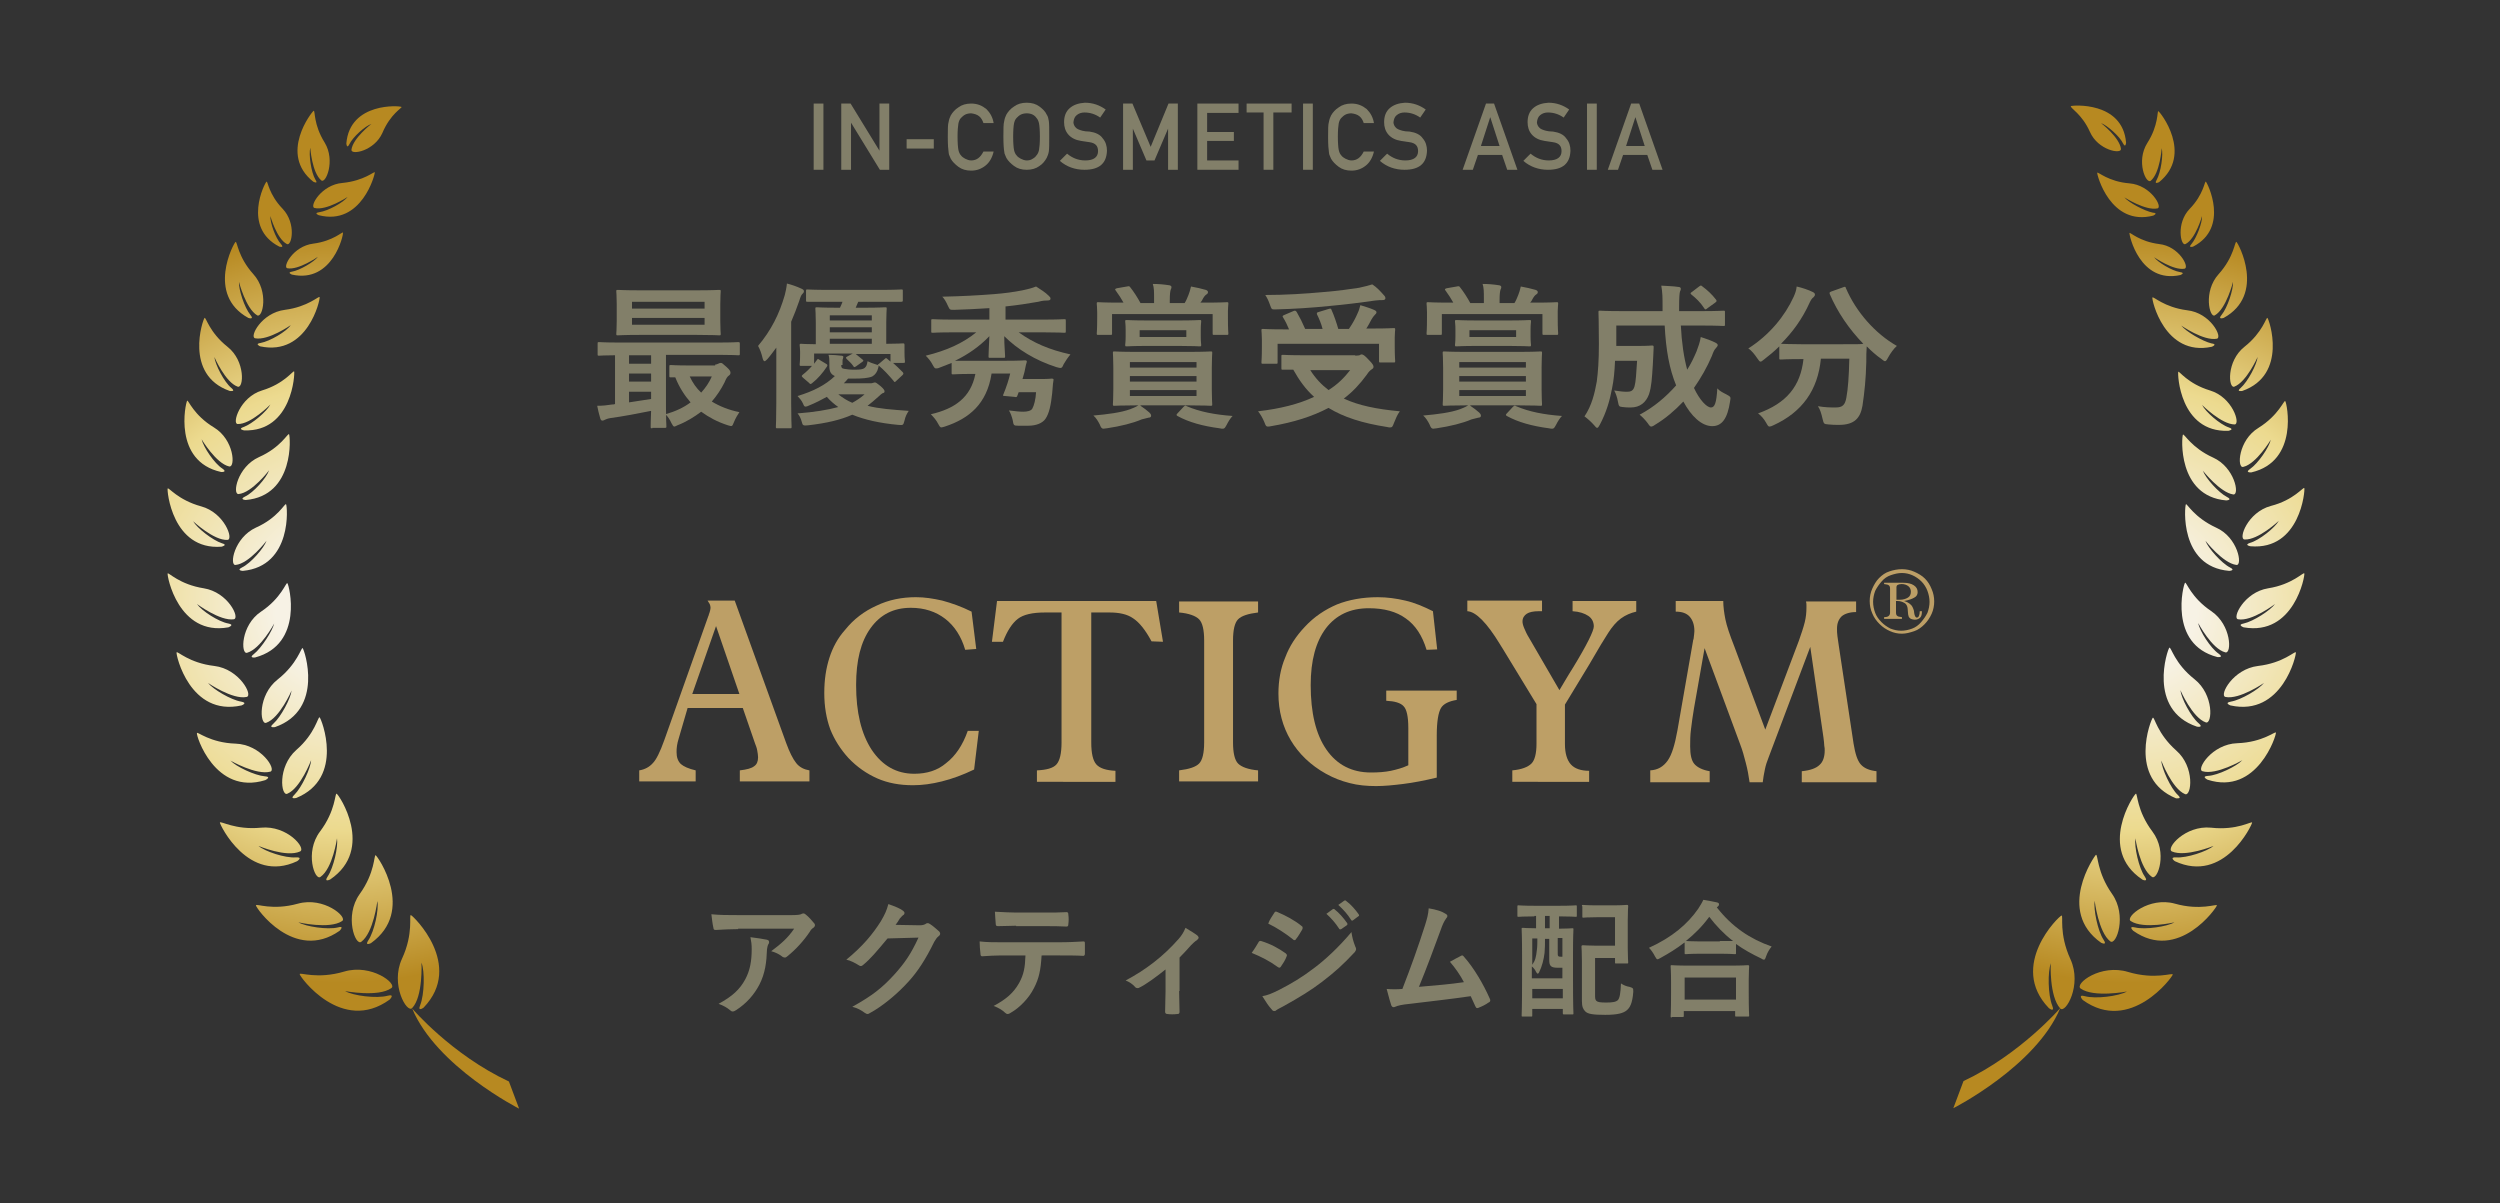 <?xml version="1.0" encoding="utf-8"?>
<!-- Generator: Adobe Illustrator 27.6.1, SVG Export Plug-In . SVG Version: 6.00 Build 0)  -->
<svg version="1.1" id="レイヤー_1" xmlns="http://www.w3.org/2000/svg" xmlns:xlink="http://www.w3.org/1999/xlink" x="0px"
	 y="0px" viewBox="0 0 589 283.5" style="enable-background:new 0 0 589 283.5;" xml:space="preserve">
<rect x="0" y="0" width="589" height="283.5" fill="#333333" stroke="none"/>
<style type="text/css">
	.st0{fill:#FFFFFF;}
	.st1{fill:url(#SVGID_1_);}
	.st2{fill:url(#SVGID_00000088846808554336710310000002975948455913722263_);}
	.st3{fill:#827F69;}
	.st4{fill:#BD9F66;}
</style>
<rect x="-66.1" y="-1796.3" class="st0" width="762.1" height="1752.8"/>
<g>
	<g>
		<radialGradient id="SVGID_1_" cx="80.87" cy="143.072" r="88.461" gradientUnits="userSpaceOnUse">
			<stop  offset="0.18" style="stop-color:#F7F2E5"/>
			<stop  offset="0.59" style="stop-color:#ECDA8F"/>
			<stop  offset="1" style="stop-color:#B78921"/>
		</radialGradient>
		<path class="st1" d="M99.3,226.8c0.8,2,0.7,7.5-0.3,10c-0.7,1.7,0.8,0.6,0.8,0.6c9.6-10-2.5-21.7-3-21.8
			c-0.5-0.1,0.7,4.3-2.1,10.3c-2.8,6.1,1.2,12.9,2.4,11.6C99.7,234.8,99.3,226.8,99.3,226.8z M88.5,201.5c-0.4-0.2-0.1,4.1-3.8,9.2
			c-3.6,5.1-1,12.2,0.4,11.2c2.9-2.1,3.8-9.6,3.8-9.6c0.4,2-0.7,7.1-2.1,9.2c-1,1.5,0.6,0.7,0.6,0.7C98,214.6,88.9,201.6,88.5,201.5
			z M77.8,207.2c10.6-7.2,2-20.1,1.5-20.2c-0.4-0.2-0.2,4-3.9,8.9c-3.7,4.9-1.2,11.7,0.1,10.7c2.9-2,3.9-9.1,3.9-9.1
			c0.3,2-0.8,6.9-2.2,9C76.2,208,77.8,207.2,77.8,207.2z M69.8,188c11.5-4.7,5.9-18.7,5.5-19c-0.4-0.2-1,3.8-5.5,7.7
			c-4.5,4-3.6,11-2.1,10.3c3.1-1.3,5.6-7.9,5.6-7.9c-0.1,1.9-2.2,6.4-3.9,8.1C68.1,188.4,69.8,188,69.8,188z M64.4,170.5
			c-1.3,1.1,0.4,0.8,0.4,0.8c11.7-4.1,6.9-18.3,6.5-18.6c-0.3-0.3-1.2,3.7-5.9,7.4c-4.7,3.7-4.2,10.7-2.7,10.2c3.2-1.1,6-7.6,6-7.6
			C68.5,164.5,66.2,168.9,64.4,170.5z M59.8,154.1c-1.3,1,0.3,0.8,0.3,0.8c11.6-3.1,8-17.2,7.6-17.5c-0.3-0.3-1.4,3.5-6.2,6.7
			c-4.8,3.2-4.8,10.1-3.3,9.7c3.2-0.9,6.4-6.9,6.4-6.9C64.2,148.6,61.6,152.7,59.8,154.1z M57,133.7c-1.4,0.7,0.2,0.8,0.2,0.8
			c11.8-1.1,10.5-15.4,10.2-15.7c-0.3-0.3-1.9,3.2-7.1,5.5c-5.2,2.4-6.3,9-4.8,8.8c3.2-0.3,7.3-5.7,7.3-5.7
			C62.2,129.1,59.1,132.7,57,133.7z M57.7,117c-1.4,0.7,0.2,0.8,0.2,0.8c11.6-1,10.5-15.1,10.2-15.5c-0.3-0.3-1.9,3.1-7.1,5.4
			c-5.1,2.3-6.3,8.8-4.8,8.7c3.2-0.3,7.2-5.6,7.2-5.6C62.8,112.6,59.7,116.1,57.7,117z M56,99.9c3.1,0.1,7.7-4.6,7.7-4.6
			c-0.8,1.6-4.3,4.6-6.3,5.3c-1.5,0.5,0.1,0.8,0.1,0.8c11.4,0.4,12-13.5,11.8-13.9C69,87.3,67,90.4,61.7,92
			C56.5,93.6,54.6,99.9,56,99.9z M61.4,80.8c-1.5,0.2-0.1,0.8-0.1,0.8C72.5,84,75.5,70.5,75.3,70c-0.1-0.4-2.7,2.3-8.2,3
			c-5.5,0.7-8.4,6.4-7,6.7c3.1,0.6,8.4-3.1,8.4-3.1C67.5,78.1,63.6,80.4,61.4,80.8z M67.7,63.2c2.6,0.5,7.2-2.7,7.2-2.7
			c-0.9,1.2-4.3,3.2-6.1,3.5c-1.3,0.2,0,0.7,0,0.7c9.6,2.1,12.2-9.5,12-9.9c-0.1-0.3-2.3,2-7,2.6C69,58,66.5,63,67.7,63.2z M75.2,50
			c-1.4,0.2-0.1,0.7-0.1,0.7c10.1,2.6,13.3-9.7,13.2-10.1c-0.1-0.3-2.5,2-7.6,2.5c-5,0.4-7.9,5.6-6.6,5.9c2.8,0.7,7.8-2.6,7.8-2.6
			C80.9,47.7,77.3,49.7,75.2,50z M94.6,25.2c-0.3-0.3-12.2-1.2-13,8.6c0,0,0.1,1.4,0.7,0.2c0.8-1.7,3.7-4.3,5.2-4.8
			c0,0-4.4,3.4-4.7,6.1c-0.1,1.3,5.4,0.3,7.3-4C92,26.8,94.8,25.4,94.6,25.2z M81.1,228.9c-6.4,1.9-10.5,0.1-10.5,0.6
			c0,0.6,9.9,14.2,21.2,6c0,0,1.4-1.4-0.5-0.9c-2.6,0.7-8.1,0-10-1.1c0,0,7.8,1.5,10.9-0.7C93.7,231.8,87.5,227,81.1,228.9z
			 M80,219.3c0,0,1.3-1.3-0.4-0.8c-2.4,0.6-7.6-0.2-9.3-1.2c0,0,7.3,1.7,10.3-0.3c1.4-0.9-4.3-5.8-10.4-4.1
			c-6.1,1.7-9.9-0.1-9.9,0.4C60.2,213.8,69.3,226.8,80,219.3z M70,202.9c0,0,1.5-1-0.3-0.9c-2.5,0.2-7.3-1.4-8.8-2.7
			c0,0,6.6,2.8,9.8,1.3c1.5-0.7-3-6.2-9.2-5.6c-6.1,0.6-9.6-1.7-9.7-1.2C51.8,194.3,58.5,208.3,70,202.9z M62.5,183.8
			c0,0,1.6-0.8-0.1-0.9c-2.4-0.2-6.8-2.3-8.1-3.7c0,0,6.1,3.5,9.4,2.6c1.5-0.5-2.2-6.4-8.2-6.6c-6-0.2-9-2.9-9.1-2.5
			C46.1,173.1,50.6,187.5,62.5,183.8z M56.9,166.2c0,0,1.6-0.6-0.1-0.9c-2.4-0.4-6.6-2.9-7.8-4.4c0,0,5.8,4,9.1,3.3
			c1.6-0.3-1.7-6.6-7.6-7.3c-6-0.7-8.7-3.6-8.9-3.2C41.4,154.2,44.7,168.9,56.9,166.2z M53.8,147.8c0,0,1.6-0.6,0-0.9
			c-2.3-0.4-6.3-3-7.4-4.6c0,0,5.5,4.1,8.7,3.6c1.5-0.3-1.4-6.4-7.1-7.3c-5.7-0.9-8.3-3.8-8.5-3.5C39.3,135.6,42,149.9,53.8,147.8z
			 M52.2,128.8c0,0,1.6-0.4,0.1-0.8c-2.2-0.7-5.9-3.6-6.8-5.2c0,0,4.9,4.6,8.1,4.4c1.5-0.1-0.7-6.4-6.2-7.9
			c-5.5-1.5-7.7-4.6-7.9-4.2C39.3,115.4,40.5,129.7,52.2,128.8z M52.1,111.2c0,0,1.6,0.1,0.3-0.8c-1.9-1.2-4.5-5.1-4.9-6.9
			c0,0,3.4,5.7,6.5,6.4c1.5,0.3,1.2-6.3-3.6-9.2c-4.8-2.9-6-6.5-6.3-6.3C43.7,94.9,40.7,108.7,52.1,111.2z M54.1,92.1
			c0,0,1.6,0.3,0.4-0.7c-1.7-1.4-3.8-5.5-4-7.3c0,0,2.6,6,5.5,7c1.4,0.5,1.9-6-2.4-9.4c-4.3-3.4-5.1-7.1-5.4-6.8
			C47.8,75.2,43.3,88.3,54.1,92.1z M58.5,74.9c0,0,1.5,0.5,0.5-0.7c-1.4-1.7-2.8-6-2.7-7.8c0,0,1.6,6.3,4.3,7.9
			c1.3,0.7,2.8-5.6-0.9-9.7c-3.7-4.1-3.8-7.8-4.2-7.6C55.1,57.2,48.5,69.4,58.5,74.9z M65.8,58.1c0,0,1.3,0.4,0.4-0.6
			c-1.3-1.4-2.6-5.1-2.5-6.6c0,0,1.5,5.4,3.9,6.6c1.1,0.6,2.3-4.8-1-8.3c-3.3-3.4-3.5-6.6-3.8-6.4C62.4,43,57,53.6,65.8,58.1z
			 M73.8,42.8c0,0,1.3,0.7,0.5-0.5c-1-1.7-1.6-5.9-1.2-7.5c0,0,0.4,5.9,2.6,7.7c1,0.9,3.4-4.6,0.8-8.9c-2.7-4.3-2.2-7.6-2.6-7.5
			C73.5,26.3,65.6,36.3,73.8,42.8z M119.9,254.8c-13.5-6.3-22.8-17.2-22.8-17.2c5.7,13.7,25.2,23.6,25.2,23.6L119.9,254.8z"/>
		
			<radialGradient id="SVGID_00000004539887404898053900000002502535679768888965_" cx="501.559" cy="143.072" r="88.461" gradientUnits="userSpaceOnUse">
			<stop  offset="0.18" style="stop-color:#F7F2E5"/>
			<stop  offset="0.59" style="stop-color:#ECDA8F"/>
			<stop  offset="1" style="stop-color:#B78921"/>
		</radialGradient>
		<path style="fill:url(#SVGID_00000004539887404898053900000002502535679768888965_);" d="M485.4,237.6c1.2,1.3,5.2-5.5,2.4-11.6
			c-2.8-6.1-1.6-10.4-2.1-10.3c-0.6,0.1-12.6,11.8-3,21.8c0,0,1.5,1.2,0.8-0.6c-1-2.5-1.1-8-0.3-10
			C483.1,226.8,482.8,234.8,485.4,237.6z M495,222.1c0,0,1.6,0.8,0.6-0.7c-1.4-2.1-2.4-7.2-2.1-9.2c0,0,0.9,7.5,3.7,9.6
			c1.4,1,4-6.1,0.4-11.2c-3.6-5.1-3.3-9.4-3.8-9.2C493.5,201.6,484.4,214.6,495,222.1z M505.3,206.5c-1.4-2-2.5-7-2.2-9
			c0,0,1,7.1,3.9,9.1c1.3,0.9,3.8-5.8,0.1-10.7c-3.7-4.9-3.5-9.1-3.9-8.9c-0.5,0.2-9.1,13.1,1.5,20.2
			C504.6,207.2,506.3,208,505.3,206.5z M513.1,187.3c-1.7-1.6-3.8-6.2-3.9-8.1c0,0,2.5,6.6,5.6,7.9c1.5,0.6,2.4-6.4-2.1-10.3
			c-4.5-4-5.1-8-5.5-7.7c-0.4,0.3-6,14.3,5.5,19C512.6,188,514.3,188.4,513.1,187.3z M513.7,162.6c0,0,2.8,6.5,6,7.6
			c1.5,0.5,2-6.5-2.7-10.2c-4.7-3.7-5.5-7.7-5.9-7.4c-0.4,0.3-5.3,14.6,6.5,18.6c0,0,1.7,0.3,0.4-0.8
			C516.2,168.9,513.9,164.5,513.7,162.6z M517.9,146.8c0,0,3.2,6.1,6.4,6.9c1.5,0.4,1.5-6.4-3.3-9.7c-4.8-3.2-5.9-7-6.2-6.7
			c-0.4,0.3-4,14.5,7.6,17.5c0,0,1.7,0.2,0.3-0.8C520.8,152.7,518.2,148.6,517.9,146.8z M519.6,127.4c0,0,4.1,5.3,7.3,5.7
			c1.5,0.2,0.4-6.5-4.8-8.8c-5.2-2.4-6.9-5.8-7.1-5.5c-0.3,0.4-1.6,14.7,10.2,15.7c0,0,1.6-0.1,0.2-0.8
			C523.4,132.7,520.2,129.1,519.6,127.4z M519,110.9c0,0,4.1,5.2,7.2,5.6c1.5,0.1,0.3-6.4-4.8-8.7c-5.1-2.3-6.8-5.7-7.1-5.4
			c-0.3,0.4-1.4,14.5,10.2,15.5c0,0,1.6-0.1,0.2-0.8C522.7,116.1,519.6,112.6,519,110.9z M520.7,92c-5.3-1.6-7.3-4.7-7.5-4.4
			c-0.2,0.4,0.3,14.3,11.8,13.9c0,0,1.6-0.3,0.1-0.8c-2.1-0.7-5.5-3.7-6.3-5.3c0,0,4.6,4.6,7.7,4.6C527.9,99.9,526,93.6,520.7,92z
			 M513.9,76.7c0,0,5.3,3.7,8.4,3.1c1.4-0.3-1.5-6.1-7-6.7c-5.5-0.7-8-3.4-8.2-3c-0.2,0.4,2.8,14,14,11.6c0,0,1.5-0.6-0.1-0.8
			C518.9,80.4,515,78.1,513.9,76.7z M508.7,57.5c-4.7-0.6-6.9-2.9-7-2.6c-0.1,0.4,2.4,12,12,9.9c0,0,1.3-0.5-0.1-0.7
			c-1.9-0.3-5.2-2.3-6.1-3.5c0,0,4.6,3.2,7.2,2.7C515.9,63,513.4,58,508.7,57.5z M500.5,46.5c0,0,5,3.2,7.8,2.6
			c1.3-0.3-1.6-5.5-6.6-5.9c-5-0.4-7.4-2.8-7.6-2.5c-0.1,0.4,3.1,12.7,13.2,10.1c0,0,1.3-0.6-0.1-0.7
			C505.2,49.7,501.5,47.7,500.5,46.5z M492.4,31.1c1.9,4.3,7.4,5.3,7.3,4c-0.3-2.7-4.7-6.1-4.7-6.1c1.4,0.5,4.4,3.1,5.2,4.8
			c0.6,1.2,0.7-0.2,0.7-0.2c-0.8-9.8-12.7-8.8-13-8.6C487.6,25.4,490.5,26.8,492.4,31.1z M490.2,232.9c3.1,2.2,10.9,0.7,10.9,0.7
			c-1.9,1.1-7.4,1.8-9.9,1.1c-1.8-0.5-0.5,0.9-0.5,0.9c11.2,8.1,21.2-5.5,21.2-6c0-0.5-4.1,1.3-10.5-0.6
			C494.9,227,488.7,231.8,490.2,232.9z M522.3,213.3c0-0.4-3.9,1.3-9.9-0.4c-6.1-1.7-11.8,3.2-10.4,4.1c3,2,10.3,0.3,10.3,0.3
			c-1.7,1-6.9,1.8-9.3,1.2c-1.7-0.4-0.4,0.8-0.4,0.8C513.2,226.8,522.3,213.8,522.3,213.3z M530.6,193.8c-0.1-0.4-3.5,1.9-9.7,1.2
			c-6.1-0.6-10.7,4.9-9.2,5.6c3.2,1.4,9.8-1.3,9.8-1.3c-1.5,1.3-6.4,2.9-8.8,2.7c-1.7-0.1-0.3,0.9-0.3,0.9
			C524,208.3,530.6,194.3,530.6,193.8z M536.2,172.6c-0.1-0.4-3.1,2.3-9.1,2.5c-6,0.2-9.7,6.2-8.2,6.6c3.2,1,9.4-2.6,9.4-2.6
			c-1.3,1.4-5.8,3.6-8.1,3.7c-1.7,0.1-0.1,0.9-0.1,0.9C531.8,187.5,536.4,173.1,536.2,172.6z M540.9,153.7c-0.2-0.4-2.9,2.5-8.9,3.2
			c-5.9,0.7-9.2,6.9-7.7,7.3c3.3,0.7,9.1-3.3,9.1-3.3c-1.2,1.5-5.4,4-7.8,4.4c-1.7,0.3-0.1,0.9-0.1,0.9
			C537.7,168.9,541.1,154.2,540.9,153.7z M542.9,135.1c-0.2-0.4-2.8,2.6-8.5,3.5c-5.7,0.9-8.6,7.1-7.1,7.3c3.2,0.6,8.7-3.6,8.7-3.6
			c-1.1,1.5-5.1,4.1-7.4,4.6c-1.6,0.3,0,0.9,0,0.9C540.5,149.9,543.1,135.6,542.9,135.1z M542.9,115c-0.2-0.4-2.4,2.8-7.9,4.2
			c-5.5,1.5-7.7,7.8-6.2,7.9c3.2,0.2,8.1-4.4,8.1-4.4c-0.9,1.6-4.6,4.6-6.8,5.2c-1.5,0.5,0.1,0.8,0.1,0.8
			C542,129.7,543.1,115.4,542.9,115z M538.4,94.5c-0.3-0.3-1.5,3.3-6.3,6.3c-4.8,2.9-5.1,9.6-3.6,9.2c3.1-0.7,6.5-6.4,6.5-6.4
			c-0.4,1.8-3,5.6-4.9,6.9c-1.3,0.9,0.3,0.8,0.3,0.8C541.7,108.7,538.8,94.9,538.4,94.5z M534.2,74.9c-0.3-0.2-1.1,3.4-5.4,6.8
			c-4.3,3.4-3.8,9.9-2.4,9.4c2.9-1.1,5.5-7,5.5-7c-0.2,1.8-2.3,5.8-4,7.3c-1.2,1,0.4,0.7,0.4,0.7C539.1,88.3,534.6,75.2,534.2,74.9z
			 M526.9,57c-0.4-0.2-0.5,3.5-4.2,7.6c-3.7,4.1-2.1,10.4-0.9,9.7c2.7-1.5,4.3-7.9,4.3-7.9c0.1,1.8-1.3,6.1-2.7,7.8
			c-1,1.2,0.5,0.7,0.5,0.7C533.9,69.4,527.3,57.2,526.9,57z M519.7,42.8c-0.3-0.2-0.5,3-3.8,6.4c-3.3,3.4-2.1,8.9-1,8.3
			c2.4-1.2,3.9-6.6,3.9-6.6c0.1,1.5-1.3,5.2-2.5,6.6c-0.9,1,0.4,0.6,0.4,0.6C525.4,53.6,520,43,519.7,42.8z M508.5,26.2
			c-0.3-0.1,0.1,3.3-2.6,7.5c-2.7,4.3-0.3,9.7,0.8,8.9c2.2-1.8,2.6-7.7,2.6-7.7c0.4,1.6-0.2,5.7-1.2,7.5c-0.7,1.2,0.6,0.5,0.6,0.5
			C516.8,36.3,508.9,26.3,508.5,26.2z M460.2,261.1c0,0,19.5-9.9,25.2-23.6c0,0-9.4,10.9-22.8,17.2L460.2,261.1z"/>
	</g>
	<g>
		<path class="st3" d="M191.7,24.4h2.3V40h-2.3V24.4z"/>
		<path class="st3" d="M198.2,24.4h2.2l6.8,11.1h0V24.4h2.3V40h-2.2l-6.8-11.1h0V40h-2.3V24.4z"/>
		<path class="st3" d="M213.6,32.8h6.4v2.2h-6.4V32.8z"/>
		<path class="st3" d="M234.1,35.7c-0.3,1.4-1,2.6-1.9,3.3c-1,0.8-2.1,1.2-3.4,1.2c-1.2,0-2.2-0.3-3-0.9c-0.8-0.6-1.4-1.2-1.8-1.9
			c-0.1-0.2-0.2-0.5-0.3-0.7c-0.1-0.2-0.2-0.5-0.2-0.8c-0.1-0.6-0.2-1.8-0.2-3.6c0-1.8,0-3,0.2-3.6c0.1-0.6,0.3-1.1,0.5-1.5
			c0.4-0.7,1-1.4,1.8-1.9c0.8-0.6,1.8-0.9,3-0.9c1.5,0,2.6,0.5,3.6,1.3c0.9,0.9,1.5,2,1.7,3.3h-2.4c-0.2-0.6-0.5-1.2-1-1.6
			c-0.5-0.4-1.1-0.6-1.9-0.7c-0.5,0-1,0.1-1.4,0.3c-0.4,0.2-0.7,0.5-1,0.8c-0.3,0.3-0.5,0.8-0.6,1.3c-0.1,0.6-0.2,1.6-0.2,3.1
			c0,1.5,0.1,2.6,0.2,3.1c0.1,0.5,0.3,1,0.6,1.3c0.2,0.3,0.6,0.6,1,0.8c0.4,0.2,0.9,0.4,1.4,0.4c1.3,0,2.2-0.7,2.9-2.1H234.1z"/>
		<path class="st3" d="M236.4,32.2c0-1.8,0-3,0.2-3.7c0.1-0.6,0.3-1.1,0.5-1.5c0.4-0.7,1-1.4,1.8-1.9c0.8-0.6,1.8-0.9,3-0.9
			c1.2,0,2.2,0.3,3,0.9c0.8,0.6,1.4,1.2,1.7,1.9c0.3,0.4,0.4,0.9,0.5,1.5c0.1,0.6,0.1,1.8,0.1,3.6c0,1.8,0,3-0.1,3.6
			c-0.1,0.6-0.3,1.1-0.5,1.5c-0.4,0.7-0.9,1.4-1.7,1.9c-0.8,0.6-1.8,0.9-3,0.9c-1.2,0-2.2-0.3-3-0.9c-0.8-0.6-1.4-1.2-1.8-1.9
			c-0.1-0.2-0.2-0.5-0.3-0.7c-0.1-0.2-0.2-0.5-0.2-0.8C236.5,35.2,236.4,34,236.4,32.2z M238.7,32.2c0,1.5,0.1,2.6,0.2,3.1
			c0.1,0.5,0.3,1,0.6,1.3c0.2,0.3,0.6,0.6,1,0.8c0.4,0.2,0.9,0.4,1.4,0.4c0.5,0,1-0.1,1.4-0.4c0.4-0.2,0.7-0.5,0.9-0.8
			c0.3-0.3,0.5-0.8,0.6-1.3c0.1-0.5,0.2-1.6,0.2-3.1c0-1.5-0.1-2.6-0.2-3.1c-0.1-0.5-0.3-1-0.6-1.3c-0.2-0.3-0.5-0.6-0.9-0.8
			c-0.4-0.2-0.9-0.3-1.4-0.3c-0.5,0-1,0.1-1.4,0.3c-0.4,0.2-0.7,0.5-1,0.8c-0.3,0.3-0.5,0.8-0.6,1.3
			C238.8,29.6,238.7,30.7,238.7,32.2z"/>
		<path class="st3" d="M251.4,36.2c1.2,1,2.6,1.6,4.3,1.6c2,0,3-0.8,3-2.2c0-1.2-0.6-1.9-2-2.1c-0.6-0.1-1.3-0.2-2-0.3
			c-1.3-0.2-2.3-0.7-3-1.5c-0.7-0.8-1-1.8-1-2.9c0-1.4,0.4-2.5,1.3-3.3c0.9-0.8,2.1-1.2,3.6-1.3c1.9,0,3.5,0.6,4.9,1.6l-1.3,1.9
			c-1.1-0.8-2.4-1.2-3.7-1.2c-0.7,0-1.3,0.2-1.8,0.6c-0.5,0.4-0.7,0.9-0.8,1.7c0,0.4,0.2,0.9,0.5,1.2c0.3,0.4,0.9,0.6,1.6,0.8
			c0.4,0.1,1,0.2,1.7,0.2c1.4,0.2,2.5,0.7,3.1,1.6c0.7,0.8,1,1.8,1,2.9c-0.1,3-1.8,4.5-5.3,4.5c-2.2,0-4.2-0.7-5.8-2.1L251.4,36.2z"
			/>
		<path class="st3" d="M264.6,24.4h2.2l4.3,10.2l4.2-10.2h2.2V40h-2.3v-9.7h0l-3.2,7.5h-1.9l-3.2-7.5h0V40h-2.3V24.4z"/>
		<path class="st3" d="M282.1,24.4h9.7v2.2h-7.4v4.5h6.3v2.1h-6.3v4.6h7.4V40h-9.7V24.4z"/>
		<path class="st3" d="M297.8,26.5h-4.1v-2.1h10.6v2.1H300V40h-2.3V26.5z"/>
		<path class="st3" d="M307,24.4h2.3V40H307V24.4z"/>
		<path class="st3" d="M323.7,35.7c-0.3,1.4-1,2.6-1.9,3.3c-1,0.8-2.1,1.2-3.4,1.2c-1.2,0-2.2-0.3-3-0.9c-0.8-0.6-1.4-1.2-1.8-1.9
			c-0.1-0.2-0.2-0.5-0.3-0.7c-0.1-0.2-0.2-0.5-0.2-0.8c-0.1-0.6-0.2-1.8-0.2-3.6c0-1.8,0-3,0.2-3.6c0.1-0.6,0.3-1.1,0.5-1.5
			c0.4-0.7,1-1.4,1.8-1.9c0.8-0.6,1.8-0.9,3-0.9c1.5,0,2.6,0.5,3.6,1.3c0.9,0.9,1.5,2,1.7,3.3h-2.4c-0.2-0.6-0.5-1.2-1-1.6
			c-0.5-0.4-1.1-0.6-1.9-0.7c-0.5,0-1,0.1-1.4,0.3c-0.4,0.2-0.7,0.5-1,0.8c-0.3,0.3-0.5,0.8-0.6,1.3c-0.1,0.6-0.2,1.6-0.2,3.1
			c0,1.5,0.1,2.6,0.2,3.1c0.1,0.5,0.3,1,0.6,1.3c0.2,0.3,0.6,0.6,1,0.8c0.4,0.2,0.9,0.4,1.4,0.4c1.3,0,2.2-0.7,2.9-2.1H323.7z"/>
		<path class="st3" d="M326.8,36.2c1.2,1,2.6,1.6,4.3,1.6c2,0,3-0.8,3-2.2c0-1.2-0.6-1.9-2-2.1c-0.6-0.1-1.3-0.2-2-0.3
			c-1.3-0.2-2.3-0.7-3-1.5c-0.7-0.8-1-1.8-1-2.9c0-1.4,0.4-2.5,1.3-3.3c0.9-0.8,2.1-1.2,3.6-1.3c1.9,0,3.5,0.6,4.9,1.6l-1.3,1.9
			c-1.1-0.8-2.4-1.2-3.7-1.2c-0.7,0-1.3,0.2-1.8,0.6c-0.5,0.4-0.7,0.9-0.8,1.7c0,0.4,0.2,0.9,0.5,1.2c0.3,0.4,0.9,0.6,1.6,0.8
			c0.4,0.1,1,0.2,1.7,0.2c1.4,0.2,2.5,0.7,3.1,1.6c0.7,0.8,1,1.8,1,2.9c-0.1,3-1.8,4.5-5.3,4.5c-2.2,0-4.2-0.7-5.8-2.1L326.8,36.2z"
			/>
		<path class="st3" d="M353.9,36.5h-5.7L347,40h-2.4l5.5-15.6h1.9l5.5,15.6h-2.4L353.9,36.5z M353.3,34.4l-2.2-6.8h0l-2.2,6.8H353.3
			z"/>
		<path class="st3" d="M360.6,36.2c1.2,1,2.6,1.6,4.3,1.6c2,0,3-0.8,3-2.2c0-1.2-0.6-1.9-2-2.1c-0.6-0.1-1.3-0.2-2-0.3
			c-1.3-0.2-2.3-0.7-3-1.5c-0.7-0.8-1-1.8-1-2.9c0-1.4,0.4-2.5,1.3-3.3c0.9-0.8,2.1-1.2,3.6-1.3c1.9,0,3.5,0.6,4.9,1.6l-1.3,1.9
			c-1.1-0.8-2.4-1.2-3.7-1.2c-0.7,0-1.3,0.2-1.8,0.6c-0.5,0.4-0.7,0.9-0.8,1.7c0,0.4,0.2,0.9,0.5,1.2c0.3,0.4,0.9,0.6,1.6,0.8
			c0.4,0.1,1,0.2,1.7,0.2c1.4,0.2,2.5,0.7,3.1,1.6c0.7,0.8,1,1.8,1,2.9c-0.1,3-1.8,4.5-5.3,4.5c-2.2,0-4.2-0.7-5.8-2.1L360.6,36.2z"
			/>
		<path class="st3" d="M373.9,24.4h2.3V40h-2.3V24.4z"/>
		<path class="st3" d="M388.1,36.5h-5.7l-1.2,3.5h-2.4l5.5-15.6h1.9l5.5,15.6h-2.4L388.1,36.5z M387.5,34.4l-2.2-6.8h0l-2.2,6.8
			H387.5z"/>
	</g>
	<g>
		<path class="st3" d="M173.9,218.9c-1.7,0-3.6,0.1-5.3,0.2c-0.4,0-0.5-0.2-0.5-0.4c-0.2-0.8-0.4-2.4-0.5-3.3
			c2.1,0.2,3.7,0.2,6.1,0.2h12.9c1.3,0,1.8-0.1,2.1-0.2c0.1-0.1,0.4-0.2,0.6-0.2c0.2,0,0.5,0.2,0.7,0.4c0.7,0.6,1.2,1.2,1.8,1.9
			c0.2,0.2,0.2,0.4,0.2,0.5c0,0.2-0.2,0.5-0.4,0.6c-0.3,0.2-0.6,0.5-0.8,0.9c-1.4,2.1-3.3,4.2-5.3,5.8c-0.2,0.2-0.4,0.3-0.6,0.3
			c-0.2,0-0.5-0.1-0.7-0.3c-0.8-0.6-1.5-0.9-2.5-1.2c2.4-1.8,3.9-3.1,5.4-5.3H173.9z M175.6,230.7c1.1-2.1,1.5-4.2,1.5-7.1
			c0-1.1-0.1-1.8-0.3-2.8c1.5,0.2,3,0.4,3.9,0.6c0.4,0.1,0.5,0.3,0.5,0.6c0,0.2-0.1,0.4-0.2,0.5c-0.2,0.4-0.2,0.7-0.3,1.2
			c-0.1,2.9-0.4,5.6-1.8,8.3c-1.2,2.3-3,4.4-5.5,6c-0.3,0.2-0.5,0.3-0.8,0.3c-0.2,0-0.4-0.1-0.6-0.3c-0.7-0.6-1.6-1.1-2.7-1.5
			C172.6,234.7,174.3,233.1,175.6,230.7z"/>
		<path class="st3" d="M216.7,218c0.8,0,1.2-0.2,1.5-0.4c0.1-0.1,0.2-0.1,0.4-0.1c0.2,0,0.3,0.1,0.5,0.2c0.8,0.5,1.4,1.1,2,1.6
			c0.3,0.2,0.4,0.5,0.4,0.7c0,0.2-0.2,0.5-0.4,0.6c-0.4,0.3-0.7,0.8-1,1.3c-2,4.1-3.9,7-6,9.3c-2.6,2.9-6.2,5.9-9.2,7.5
			c-0.2,0.1-0.3,0.2-0.5,0.2c-0.2,0-0.4-0.1-0.7-0.3c-0.8-0.6-1.7-1.1-2.9-1.4c4.7-2.6,7.1-4.5,10-7.7c2.4-2.7,3.8-4.7,5.6-8.6
			l-7.3,0.2c-2.5,3-4,4.8-5.7,6.2c-0.2,0.2-0.4,0.3-0.6,0.3c-0.2,0-0.3-0.1-0.5-0.2c-0.8-0.5-1.9-1.1-2.9-1.3c3.9-3.2,6.2-6,8.1-9
			c1-1.7,1.4-2.6,1.8-4.1c1.7,0.6,2.9,1.1,3.5,1.6c0.2,0.2,0.3,0.3,0.3,0.5c0,0.2-0.1,0.4-0.3,0.5c-0.3,0.2-0.5,0.5-0.8,0.8
			c-0.3,0.5-0.6,1-1,1.5L216.7,218z"/>
		<path class="st3" d="M245.4,225.1c-0.2,3.4-0.6,5.4-1.8,7.7c-1.2,2.4-3.4,4.6-5.3,5.7c-0.3,0.2-0.6,0.4-0.9,0.4
			c-0.2,0-0.4-0.1-0.6-0.3c-0.6-0.6-1.6-1.2-2.7-1.6c3-1.6,4.7-3.1,6-5.4c1.1-2,1.4-3.6,1.5-6.5h-5.7c-1.5,0-3,0.1-4.5,0.2
			c-0.3,0-0.4-0.2-0.4-0.6c-0.1-0.8-0.2-2-0.2-2.9c1.7,0.2,3.4,0.2,5.1,0.2h13.5c2.4,0,4.1-0.1,5.9-0.2c0.3,0,0.3,0.2,0.3,0.6
			c0,0.4,0,1.9,0,2.3c0,0.4-0.2,0.5-0.4,0.5c-1.6-0.1-3.6-0.1-5.7-0.1H245.4z M239.4,218.1c-1.4,0-2.6,0.1-4.3,0.1
			c-0.4,0-0.5-0.2-0.5-0.5c-0.1-0.7-0.1-1.8-0.2-2.9c2.1,0.1,3.6,0.2,5,0.2h6.8c1.7,0,3.6,0,5.1-0.1c0.3,0,0.4,0.2,0.4,0.6
			c0.1,0.7,0.1,1.5,0,2.2c0,0.4-0.1,0.6-0.4,0.6c-1.6-0.1-3.4-0.1-5.1-0.1H239.4z"/>
		<path class="st3" d="M277.8,233.5c0,1.4,0.1,3.4,0.1,4.9c0,0.4-0.2,0.5-0.5,0.5c-0.8,0.1-1.7,0.1-2.4,0c-0.3,0-0.5-0.2-0.5-0.5
			c0-1.7,0.1-3.2,0.1-4.8v-5.2c-2.1,1.7-4.7,3.6-6.2,4.3c-0.1,0.1-0.3,0.1-0.4,0.1c-0.2,0-0.5-0.1-0.6-0.3c-0.5-0.6-1.4-1.2-2.2-1.5
			c4.7-2.5,8.8-5.6,12.5-9.8c0.7-0.8,1.2-1.6,1.6-2.6c1,0.6,2.3,1.4,2.8,1.8c0.2,0.2,0.3,0.4,0.3,0.5c0,0.2-0.2,0.4-0.4,0.6
			c-0.4,0.2-1.1,0.9-1.4,1.2c-0.8,0.9-1.7,1.9-2.7,2.9V233.5z"/>
		<path class="st3" d="M296.5,222c0.1-0.2,0.3-0.4,0.6-0.3c2.3,0.7,4.1,1.7,5.8,2.9c0.2,0.2,0.3,0.3,0.3,0.5c0,0.1-0.1,0.2-0.1,0.3
			c-0.3,0.8-0.8,1.6-1.3,2.3c-0.1,0.2-0.3,0.3-0.4,0.3c-0.1,0-0.2-0.1-0.4-0.2c-1.9-1.4-3.9-2.4-6.1-3.3
			C295.7,223.4,296.2,222.5,296.5,222z M301.4,233.2c2.9-1.5,5.3-2.9,8.3-5.2c2.4-1.8,5.6-4.7,8.7-8.4c0.2,1.3,0.4,2.1,0.9,3.4
			c0.1,0.2,0.2,0.4,0.2,0.6c0,0.2-0.1,0.4-0.3,0.7c-2.8,3-4.7,4.7-7.7,7c-2.6,2-5.4,3.7-9,5.7c-0.7,0.4-1.4,0.7-1.8,1
			c-0.2,0.2-0.3,0.2-0.5,0.2c-0.2,0-0.4-0.1-0.6-0.4c-0.6-0.6-1.4-1.8-2.2-3.1C298.6,234.5,299.6,234.1,301.4,233.2z M300.2,215.1
			c0.2-0.4,0.4-0.4,0.8-0.2c1.9,0.8,4,1.9,5.7,3.3c0.2,0.1,0.2,0.3,0.2,0.4c0,0.1,0,0.2-0.1,0.4c-0.4,0.7-1,1.7-1.5,2.3
			c-0.1,0.2-0.2,0.2-0.3,0.2c-0.2,0-0.3-0.1-0.4-0.2c-1.6-1.3-3.9-2.8-5.8-3.7C299.1,216.7,299.7,215.9,300.2,215.1z M314,214.2
			c0.2-0.1,0.3-0.1,0.5,0.1c0.9,0.7,2,1.9,2.9,3.2c0.1,0.2,0.1,0.3-0.1,0.5l-1.3,0.9c-0.2,0.1-0.4,0.1-0.5-0.1
			c-0.9-1.4-1.9-2.5-3-3.5L314,214.2z M316.7,212.2c0.2-0.1,0.3-0.1,0.5,0.1c1.1,0.8,2.2,2.1,2.9,3.1c0.1,0.2,0.2,0.4-0.1,0.5
			l-1.2,0.9c-0.2,0.2-0.4,0.1-0.5-0.1c-0.8-1.3-1.8-2.4-3-3.5L316.7,212.2z"/>
		<path class="st3" d="M340.6,215.3c0.2,0.1,0.4,0.3,0.4,0.5c0,0.2-0.1,0.4-0.3,0.6c-0.5,0.7-0.9,1.6-1.2,2.5
			c-1.7,4.6-3.3,9-5.2,13.6c4.6-0.4,7.2-0.6,10.6-1.1c-0.9-1.7-2-3.3-3.3-4.8c0.9-0.5,1.8-1,2.6-1.4c0.3-0.2,0.5-0.1,0.7,0.2
			c2.4,2.7,4.6,6.5,6.1,9.9c0.1,0.2,0.1,0.3,0.1,0.4c0,0.2-0.1,0.4-0.4,0.5c-0.7,0.5-1.5,0.9-2.3,1.2c-0.1,0.1-0.2,0.1-0.4,0.1
			c-0.2,0-0.3-0.2-0.4-0.4c-0.4-0.8-0.7-1.6-1.1-2.4c-4.8,0.7-9.4,1.2-14.3,1.8c-2,0.2-2.8,0.4-3.5,0.7c-0.4,0.2-0.7,0.1-0.9-0.3
			c-0.2-0.5-0.6-2-1.1-3.9c1.2,0.1,2.5,0.1,3.7,0c2.1-5.4,3.7-9.9,5.3-14.9c0.5-1.6,0.8-2.6,0.9-4.1
			C338.4,214.3,339.7,214.7,340.6,215.3z"/>
		<path class="st3" d="M361.5,215.9c-2.6,0-3.5,0.1-3.7,0.1c-0.3,0-0.3,0-0.3-0.3v-2.1c0-0.3,0-0.3,0.3-0.3c0.2,0,1.1,0.1,3.7,0.1h6
			c2.6,0,3.5-0.1,3.7-0.1c0.3,0,0.3,0,0.3,0.3v2.1c0,0.3,0,0.3-0.3,0.3c-0.2,0-1.1-0.1-3.7-0.1h-0.2v2.9c2.1,0,2.9-0.1,3.1-0.1
			c0.3,0,0.3,0,0.3,0.3c0,0.2-0.1,1.6-0.1,5.7v5.6c0,6.9,0.1,8.3,0.1,8.4c0,0.3,0,0.3-0.3,0.3h-1.8c-0.3,0-0.4,0-0.4-0.3v-1H361v1.5
			c0,0.3,0,0.3-0.3,0.3h-1.9c-0.3,0-0.3,0-0.3-0.3c0-0.2,0.1-1.6,0.1-8.7v-5.1c0-4.9-0.1-6.3-0.1-6.5c0-0.3,0-0.3,0.3-0.3
			c0.2,0,1,0.1,3.1,0.1v-2.9H361.5z M364,221.1c0,1.1,0,2.4-0.1,3.4c-0.2,1.6-0.6,3.2-1.3,4.6c-0.1,0.2-0.2,0.3-0.3,0.3
			c-0.1,0-0.2-0.1-0.4-0.4c-0.2-0.5-0.6-1-1-1.3v2.8h7.2V228H367c-0.8,0-1.2-0.1-1.5-0.3c-0.4-0.3-0.5-0.7-0.5-1.7v-4.8H364z
			 M361,227.3c0.7-1,0.9-1.7,1.1-3.6c0.1-0.7,0.1-1.7,0.1-2.6H361V227.3z M368.2,235.1V233H361v2.2H368.2z M365.1,218.7v-2.9H364
			v2.9H365.1z M367,221.1v3.1c0,0.7,0,0.9,0.1,1c0.1,0.2,0.3,0.2,0.6,0.2h0.4v-4.4H367z M372.7,213.5c0-0.3,0-0.3,0.3-0.3
			c0.2,0,0.9,0.1,3.1,0.1h3.9c2.2,0,3-0.1,3.2-0.1c0.3,0,0.4,0,0.4,0.3c0,0.2-0.1,1.1-0.1,3.2v6.8c0,2.1,0.1,3,0.1,3.2
			c0,0.3,0,0.3-0.4,0.3h-2.4c-0.3,0-0.3,0-0.3-0.3v-1h-4.7v8.7c0,0.7,0,1.1,0.3,1.4c0.3,0.3,0.9,0.4,2.3,0.4c1.4,0,2.3-0.1,2.8-0.6
			c0.4-0.5,0.6-1.5,0.7-3.9c0.6,0.4,1.3,0.7,2,0.8c0.9,0.3,0.9,0.3,0.9,1.2c-0.2,2.7-0.8,3.7-1.5,4.3c-0.8,0.7-2.2,1.1-5.1,1.1
			c-2.9,0-4.1-0.2-4.7-0.8c-0.5-0.5-0.8-1.1-0.8-2.4v-9.4c0-2.2-0.1-3.3-0.1-3.4c0-0.3,0-0.4,0.4-0.4c0.2,0,1.1,0.1,2.9,0.1h4.6
			v-6.7h-4.3c-2.2,0-3,0.1-3.1,0.1c-0.3,0-0.3,0-0.3-0.3V213.5z"/>
		<path class="st3" d="M396.8,222.1c-1.8,1.4-3.6,2.5-5.6,3.6c-0.4,0.2-0.5,0.3-0.7,0.3c-0.2,0-0.3-0.2-0.6-0.7
			c-0.4-0.8-0.9-1.5-1.4-2c5.5-2.5,9.1-5.6,11.6-9.2c0.5-0.8,0.9-1.4,1.2-2.1c1.2,0.2,2.3,0.4,3.2,0.6c0.4,0.1,0.5,0.2,0.5,0.5
			c0,0.2-0.1,0.3-0.3,0.5c-0.1,0.1-0.2,0.1-0.2,0.2c3.6,4.6,7.8,7.4,12.9,9.2c-0.5,0.6-1,1.4-1.3,2.3c-0.2,0.6-0.3,0.8-0.5,0.8
			c-0.2,0-0.4-0.1-0.7-0.3c-2.1-1-4.1-2.1-5.9-3.4v2.1c0,0.3,0,0.3-0.3,0.3c-0.2,0-1-0.1-3.4-0.1h-4.7c-2.4,0-3.2,0.1-3.4,0.1
			c-0.3,0-0.3,0-0.3-0.3V222.1z M393.9,239.7c-0.3,0-0.3,0-0.3-0.3c0-0.2,0.1-1,0.1-5.4v-2.6c0-2.6-0.1-3.5-0.1-3.7
			c0-0.3,0-0.3,0.3-0.3c0.2,0,1.2,0.1,4.1,0.1h9.6c2.9,0,4-0.1,4.1-0.1c0.3,0,0.4,0,0.4,0.3c0,0.2-0.1,1.1-0.1,3.2v3
			c0,4.3,0.1,5.1,0.1,5.3c0,0.3,0,0.3-0.4,0.3h-2.6c-0.3,0-0.3,0-0.3-0.3v-1h-12.1v1.1c0,0.3,0,0.3-0.4,0.3H393.9z M396.9,235.5
			h12.1v-5.2h-12.1V235.5z M405.2,221.7c1.8,0,2.7,0,3.1,0c-2.2-1.7-4-3.6-5.6-5.7c-1.6,2.2-3.4,4-5.5,5.7c0.4,0,1.2,0.1,3.3,0.1
			H405.2z"/>
	</g>
	<g>
		<path class="st3" d="M153.7,100.9c-0.4,0-0.4,0-0.4-0.4c0-0.2,0-1.4,0.1-3.7c-3,0.6-6.6,1.3-9.6,1.7c-0.6,0.1-1.1,0.3-1.3,0.4
			c-0.1,0.1-0.4,0.2-0.6,0.2s-0.4-0.2-0.5-0.6c-0.3-1-0.5-1.9-0.7-2.9c1.3,0,2.3-0.1,3.5-0.3c0.2,0,0.4,0,0.7-0.1V83.7
			c-2.5,0-3.5,0.1-3.7,0.1c-0.4,0-0.4,0-0.4-0.4V81c0-0.4,0-0.4,0.4-0.4c0.2,0,1.3,0.1,4.5,0.1h23.7c3.2,0,4.3-0.1,4.5-0.1
			c0.3,0,0.4,0,0.4,0.4v2.3c0,0.4,0,0.4-0.4,0.4c-0.2,0-1.3-0.1-4.5-0.1h-12.5v12.4c0,2.8,0.1,4.2,0.1,4.4c0,0.4,0,0.4-0.4,0.4
			H153.7z M164.2,68.4c3.7,0,4.9-0.1,5.2-0.1c0.4,0,0.4,0,0.4,0.4c0,0.2-0.1,1-0.1,3v3.9c0,2,0.1,2.8,0.1,3c0,0.4,0,0.4-0.4,0.4
			c-0.2,0-1.5-0.1-5.2-0.1h-13.4c-3.7,0-4.9,0.1-5.2,0.1c-0.4,0-0.4,0-0.4-0.4c0-0.2,0.1-1,0.1-3v-3.9c0-2-0.1-2.8-0.1-3
			c0-0.4,0-0.4,0.4-0.4c0.3,0,1.5,0.1,5.2,0.1H164.2z M153.4,85.7v-2h-5.2v2H153.4z M153.4,89.9V88h-5.2v1.9H153.4z M153.4,92.3
			h-5.2v2.5c1.7-0.3,3.5-0.5,5.2-0.8V92.3z M148.9,72.7H166v-1.6h-17.1V72.7z M166,74.9h-17.1v1.6H166V74.9z M168.5,85.9
			c0.2,0,0.5-0.1,0.7-0.2s0.4-0.2,0.6-0.2c0.3,0,0.4,0.1,1.3,0.9c0.9,0.8,1,1.1,1,1.4c0,0.3-0.1,0.5-0.4,0.7c-0.3,0.2-0.6,0.6-1,1.6
			c-0.8,1.6-1.8,3.1-3,4.5c1.8,1.1,4,2,6.5,2.5c-0.4,0.6-0.9,1.4-1.3,2.4c-0.4,1-0.4,1-1.4,0.7c-2.5-0.8-4.5-1.9-6.3-3.2
			c-1.6,1.2-3.5,2.4-5.6,3.2c-0.4,0.2-0.6,0.3-0.7,0.3c-0.3,0-0.4-0.3-0.7-0.8c-0.4-0.9-0.9-1.6-1.4-2.1c2.4-0.7,4.3-1.6,5.9-2.8
			c-1.4-1.6-2.7-3.6-3.6-5.9c-0.6,0-0.9,0-1,0c-0.4,0-0.4,0-0.4-0.4v-2.1c0-0.4,0-0.4,0.4-0.4c0.2,0,1.1,0.1,4.1,0.1H168.5z
			 M162.5,88.7c0.7,1.5,1.6,2.8,2.7,3.8c1-1.1,1.9-2.4,2.5-3.8H162.5z"/>
		<path class="st3" d="M182.9,86.3c0-1.3,0-2.8,0-4.4c-0.7,0.9-1.3,1.8-2.1,2.7c-0.3,0.3-0.5,0.5-0.7,0.5c-0.1,0-0.3-0.2-0.4-0.6
			c-0.3-1.3-0.7-2.3-1.1-3c3.1-3.7,5-7.5,6.3-12c0.2-0.8,0.4-1.7,0.5-2.7c1.2,0.3,2.3,0.7,3.4,1.2c0.4,0.2,0.6,0.3,0.6,0.6
			c0,0.3-0.1,0.4-0.4,0.7c-0.2,0.2-0.4,0.6-0.7,1.6c-0.6,1.7-1.2,3.3-1.9,4.9v19.1c0,3.6,0.1,5.4,0.1,5.6c0,0.4,0,0.4-0.4,0.4h-2.9
			c-0.4,0-0.4,0-0.4-0.4c0-0.2,0.1-2,0.1-5.6V86.3z M198.2,86c0,0.6,0.1,0.8,0.7,0.9c0.6,0.1,1.3,0.2,2.4,0.2c1.4,0,2-0.1,2.4-0.4
			c0.4-0.4,0.5-0.5,0.7-1.6c0.6,0.3,1.1,0.5,1.8,0.7l0.6,0.2c0-0.1,0.1-0.2,0.3-0.3l1.3-1.1c0.3-0.3,0.4-0.3,0.7,0
			c0.2,0.2,0.5,0.4,0.7,0.6v-1.8h-8.2c0.5,0.4,1,0.8,1.6,1.3c0.3,0.3,0.3,0.3-0.1,0.6l-1.4,1c-0.2,0.1-0.3,0.2-0.4,0.2
			c-0.1,0-0.2-0.1-0.3-0.3c-0.4-0.6-1-1.1-1.5-1.6c-0.1-0.2-0.2-0.2-0.2-0.3c0-0.1,0.1-0.2,0.3-0.3l1.3-0.7h-9.1v2.4l0.6-0.8
			c0.1-0.2,0.2-0.3,0.3-0.3c0.1,0,0.2,0,0.4,0.2l1.5,0.9c0.4,0.2,0.4,0.4,0.2,0.7c-1,1.5-2.1,2.8-3.5,3.9c-0.3,0.2-0.4,0.3-0.7-0.1
			l-1.4-1.2c-0.4-0.4-0.4-0.4-0.1-0.7c0.9-0.7,1.6-1.4,2.2-2.1h-2.5c-0.4,0-0.4,0-0.4-0.4c0-0.2,0.1-0.5,0.1-2.4v-0.6
			c0-0.8-0.1-1.1-0.1-1.4c0-0.4,0-0.4,0.4-0.4c0.2,0,1.1,0.1,3.4,0.1v-5.1c0-2-0.1-2.9-0.1-3.2c0-0.4,0-0.4,0.4-0.4
			c0.2,0,1.3,0.1,4.5,0.1h0.9c0.2-0.4,0.4-0.9,0.6-1.4h-3.2c-3.6,0-4.8,0-5,0c-0.4,0-0.4,0-0.4-0.4v-2.1c0-0.4,0-0.4,0.4-0.4
			c0.2,0,1.4,0.1,5,0.1h11.9c3.6,0,4.9-0.1,5.1-0.1c0.4,0,0.4,0,0.4,0.4v2.1c0,0.3,0,0.4-0.4,0.4c-0.2,0-1.5,0-5.1,0h-5l-0.6,1.4
			h2.4c3.1,0,4.2-0.1,4.5-0.1c0.4,0,0.4,0,0.4,0.4c0,0.2-0.1,1.2-0.1,3.2V81c2.6,0,3.7-0.1,3.9-0.1c0.3,0,0.4,0,0.4,0.4
			c0,0.2,0,0.6,0,1.1v0.6c0,1.6,0.1,1.8,0.1,2.1c0,0.4,0,0.4-0.4,0.4h-2.4c0.8,0.7,1.5,1.4,2.3,2.2c0.2,0.3,0.2,0.4-0.1,0.7
			l-1.4,1.3c-0.2,0.2-0.3,0.3-0.4,0.3c-0.1,0-0.2-0.1-0.3-0.3c-1.2-1.4-2.2-2.5-3.5-3.6c0,0.2,0,0.3-0.1,0.6c-0.2,0.9-0.7,1.6-1.4,2
			c-1,0.4-2.4,0.5-4.4,0.5h-1.3c-0.3,0.4-0.7,0.8-1,1.1h6.2c0.3,0,0.5,0,0.7-0.1c0.1,0,0.3-0.1,0.4-0.1c0.3,0,0.5,0.2,1.4,0.9
			c0.8,0.7,0.9,1,0.9,1.2c0,0.3-0.2,0.4-0.4,0.4c-0.2,0.1-0.6,0.4-1.1,0.9c-0.9,0.8-1.7,1.5-2.5,2.1c2.7,0.7,5.6,0.9,9.7,1.2
			c-0.4,0.6-0.8,1.3-1,2.3c-0.3,1.1-0.3,1.1-1.5,1c-4.3-0.4-7.9-1.2-10.8-2.4c-2.7,1.2-6,2-10.4,2.5c-1.1,0.1-1.3,0.1-1.5-0.8
			c-0.2-0.8-0.6-1.6-1-2c3.9-0.3,7-0.8,9.6-1.5c-1-0.7-1.9-1.5-2.7-2.4c-1.3,0.7-2.6,1.4-4.1,2c-0.4,0.2-0.7,0.3-0.9,0.3
			c-0.3,0-0.4-0.2-0.6-0.7c-0.4-0.9-0.9-1.3-1.3-1.8c3.7-1.1,6.6-2.6,8.8-4.7c-0.9-0.4-1.3-1-1.3-2.3v-0.8c0-0.8,0-1.3-0.2-1.9
			c1.2,0,2,0.1,3,0.2c0.4,0,0.5,0.2,0.5,0.3c0,0.1-0.1,0.3-0.1,0.4c-0.1,0.2-0.1,0.4-0.1,0.9V86z M195.5,74.3v1.2h9.9v-1.2H195.5z
			 M205.4,78.3v-1.2h-9.9v1.2H205.4z M205.4,81v-1.2h-9.9V81H205.4z M197.5,92.9c1,0.8,2.1,1.5,3.3,2c1.1-0.6,2-1.2,2.9-2H197.5z"/>
		<path class="st3" d="M233.6,88.1c-1.1,7-5.2,10.5-11,12.4c-0.4,0.1-0.6,0.2-0.8,0.2c-0.3,0-0.4-0.2-0.8-0.9
			c-0.4-0.8-1.1-1.6-1.7-2.2c5.6-1.3,9.4-3.9,10.5-9.5h-1.2c-2.8,0-3.7,0.1-4,0.1c-0.4,0-0.4,0-0.4-0.4v-2.3
			c-0.9,0.4-1.8,0.7-2.8,1.1c-0.4,0.2-0.7,0.2-0.9,0.2c-0.3,0-0.4-0.2-0.8-0.9c-0.4-0.8-1-1.5-1.6-2.1c4.9-1.2,8.7-2.9,11.9-5.5
			h-5.5c-3.4,0-4.5,0.1-4.7,0.1c-0.4,0-0.4,0-0.4-0.4v-2.4c0-0.4,0-0.4,0.4-0.4c0.2,0,1.4,0.1,4.7,0.1h8.6v-2.7
			c-2.8,0.2-5.5,0.3-8.3,0.4c-1.1,0-1,0-1.5-1c-0.4-0.9-0.8-1.6-1.3-2.1c4.7-0.1,8.3-0.3,12.2-0.6c2.5-0.2,4.7-0.5,6.7-0.9
			c1.4-0.3,2.2-0.5,3.2-0.9c1.1,0.7,2.2,1.4,3,2.2c0.3,0.3,0.4,0.4,0.4,0.7c0,0.3-0.3,0.4-0.8,0.4c-0.4,0-1,0-2.1,0.3
			c-2.3,0.4-4.8,0.8-7.7,1.1v3.1h9c3.4,0,4.5-0.1,4.8-0.1c0.4,0,0.4,0,0.4,0.4v2.4c0,0.4,0,0.4-0.4,0.4c-0.2,0-1.4-0.1-4.8-0.1h-5.9
			c3.5,2.5,7.2,4.1,12.2,5.2c-0.6,0.7-1.2,1.6-1.6,2.3c-0.3,0.7-0.4,0.9-0.8,0.9c-0.2,0-0.4-0.1-0.9-0.2c-5-1.6-9.2-4.2-12.3-7.3
			c0,2.2,0.2,4.1,0.2,4.7c0,0.4,0,0.4-0.4,0.4h-3.1c-0.4,0-0.4,0-0.4-0.4c0-0.6,0.1-2.5,0.2-4.7c-2.3,2.4-5,4.3-8.1,5.8
			c0.6,0,1.6,0,3.4,0h8.6c3.2,0,4.2-0.1,4.5-0.1c0.3,0,0.5,0.1,0.4,0.4c-0.1,0.4-0.3,1-0.4,1.7c-0.1,0.7-0.4,1.5-0.6,2.3h4.4
			c1.8,0,2.3-0.1,2.5-0.1c0.3,0,0.5,0.1,0.4,0.4c-0.2,1.1-0.2,2.3-0.3,3c-0.3,2.8-0.7,4.8-1.6,6.1c-0.7,1-2.2,1.6-4,1.6
			c-0.8,0-1.5,0-2.4,0c-1.1,0-1.1-0.1-1.3-1.3c-0.2-0.8-0.5-1.7-0.9-2.3c1.6,0.2,2.5,0.3,3.4,0.3c0.9,0,1.8-0.2,2.1-0.7
			c0.4-0.7,0.8-2.1,0.9-3.9H240l-0.3,0.8c-0.1,0.4-0.3,0.4-0.7,0.3l-2.2-0.2c-0.5,0-0.6-0.1-0.4-0.4c0.7-1.7,1.3-3.5,1.6-4.9H233.6z
			"/>
		<path class="st3" d="M268.7,95.6c0.9,0.6,1.4,1,2.1,1.6c0.4,0.4,0.4,0.6,0.4,0.8c0,0.2-0.2,0.4-0.6,0.4c-0.4,0.1-0.8,0.2-1.6,0.4
			c-2.1,0.9-4.9,1.6-8.2,2.1c-0.3,0-0.6,0.1-0.8,0.1c-0.4,0-0.6-0.2-0.9-1c-0.4-0.8-0.9-1.6-1.5-2.1c3.4-0.3,6.5-0.7,8.7-1.5
			c0.5-0.2,1.3-0.5,1.9-0.9h-0.5c-3.5,0-4.8,0.1-5.1,0.1c-0.4,0-0.4,0-0.4-0.4c0-0.2,0.1-1.2,0.1-3.4v-5.2c0-2.2-0.1-3.1-0.1-3.4
			c0-0.4,0-0.4,0.4-0.4c0.2,0,1.5,0.1,4.9,0.1h12.6c3.6,0,4.9-0.1,5.1-0.1c0.4,0,0.4,0,0.4,0.4c0,0.2-0.1,1.2-0.1,3.4v5.2
			c0,2.2,0.1,3.1,0.1,3.4c0,0.4,0,0.4-0.4,0.4c-0.2,0-1.5-0.1-5.1-0.1H268.7z M265.5,67.5c0.5-0.1,0.6-0.1,0.8,0.2
			c0.8,1,1.7,2.4,2.4,3.7h3.2v-1c0-1.7,0-2.6-0.3-3.5c1.4,0,2.5,0.1,3.8,0.3c0.3,0,0.6,0.2,0.6,0.4c0,0.3-0.1,0.5-0.2,0.7
			c-0.1,0.4-0.2,1-0.2,2.4v0.7h3.5c0.4-0.6,0.6-1.2,0.9-1.9c0.2-0.5,0.4-1.1,0.6-2c1.2,0.2,2.4,0.5,3.5,0.8c0.3,0.1,0.5,0.3,0.5,0.5
			c0,0.3-0.1,0.4-0.4,0.6c-0.3,0.2-0.5,0.5-0.7,0.8c-0.2,0.4-0.4,0.8-0.7,1.1h1.3c3.4,0,4.7-0.1,4.9-0.1c0.4,0,0.4,0,0.4,0.4
			c0,0.2-0.1,0.9-0.1,1.7v1.4c0,3.1,0.1,3.6,0.1,3.8c0,0.4,0,0.4-0.4,0.4h-2.9c-0.4,0-0.4,0-0.4-0.4v-4.5h-23.7v4.5
			c0,0.4,0,0.4-0.4,0.4h-2.8c-0.4,0-0.4,0-0.4-0.4c0-0.2,0.1-0.7,0.1-3.8v-1.1c0-1.2-0.1-1.8-0.1-2c0-0.4,0-0.4,0.4-0.4
			c0.2,0,1.5,0.1,4.9,0.1h1c-0.5-0.9-1.2-2-1.8-2.8c-0.3-0.3-0.2-0.5,0.3-0.6L265.5,67.5z M277.9,75.5c3.3,0,4.4-0.1,4.7-0.1
			c0.4,0,0.4,0,0.4,0.4c0,0.2-0.1,0.6-0.1,1.9v1.6c0,1.3,0.1,1.7,0.1,1.9c0,0.4,0,0.4-0.4,0.4c-0.2,0-1.4-0.1-4.7-0.1h-7.7
			c-3.3,0-4.4,0.1-4.7,0.1c-0.4,0-0.4,0-0.4-0.4c0-0.2,0.1-0.6,0.1-1.9v-1.6c0-1.3-0.1-1.7-0.1-1.9c0-0.4,0-0.4,0.4-0.4
			c0.3,0,1.4,0.1,4.7,0.1H277.9z M266.2,86.6h15.7v-1.3h-15.7V86.6z M281.9,89.9v-1.3h-15.7v1.3H281.9z M281.9,91.9h-15.7v1.4h15.7
			V91.9z M268.5,79.4h11v-1.6h-11V79.4z M278.8,95.9c0.4-0.4,0.5-0.4,0.8-0.2c3,1.3,6.6,2,10.8,2.3c-0.5,0.5-1,1.3-1.4,2.1
			c-0.4,0.7-0.5,0.9-0.9,0.9c-0.2,0-0.4,0-0.8-0.1c-3.8-0.5-7.2-1.4-9.9-2.9c-0.3-0.2-0.3-0.3,0.1-0.7L278.8,95.9z"/>
		<path class="st3" d="M319.3,83.8c0.6,0,0.9-0.1,1-0.1c0.2-0.1,0.3-0.2,0.5-0.2c0.3,0,0.7,0.2,1.7,1.3c0.9,0.9,1.1,1.3,1.1,1.6
			c0,0.3-0.1,0.4-0.4,0.6c-0.3,0.2-0.7,0.5-1.2,1.3c-1.6,2.2-3.4,4.1-5.4,5.6c3.4,1.6,7.7,2.5,13.2,3c-0.6,0.8-1,1.8-1.4,2.8
			c-0.3,0.8-0.4,1-0.9,1c-0.1,0-0.4,0-0.7-0.1c-5.8-0.9-10.2-2.3-13.8-4.5c-3.8,2-8.2,3.4-13.5,4.3c-0.4,0.1-0.6,0.1-0.8,0.1
			c-0.4,0-0.5-0.2-0.8-1c-0.4-1-1-2-1.5-2.6c5.2-0.6,9.6-1.7,13.2-3.4c-2-1.8-3.5-3.9-4.9-6.4c-1.4,0-2.2,0-2.4,0
			c-0.4,0-0.4,0-0.4-0.4v-2.7c0-0.4,0-0.4,0.4-0.4c0.2,0,1.4,0.1,5,0.1H319.3z M304.7,73.3c0.4-0.2,0.6-0.1,0.8,0.2
			c0.7,1.2,1.4,2.6,2,4h4.1c-0.3-1.2-0.8-2.4-1.3-3.4c-0.1-0.3-0.1-0.5,0.4-0.6l2.3-0.7c0.4-0.1,0.6-0.2,0.7,0.2
			c0.6,1.3,1.2,3.1,1.6,4.5h2.5c0.9-1.3,1.6-2.6,2.1-3.8c0.3-0.6,0.4-1.1,0.6-1.8c1.3,0.4,2.3,0.7,3.2,1.1c0.4,0.2,0.6,0.3,0.6,0.6
			c0,0.2-0.2,0.4-0.4,0.6c-0.3,0.3-0.5,0.6-0.8,1.1c-0.4,0.7-0.7,1.4-1.2,2.1h1.6c3.4,0,4.6-0.1,4.8-0.1c0.4,0,0.4,0,0.4,0.4
			c0,0.2-0.1,0.8-0.1,1.8v2.1c0,2.4,0.1,3.2,0.1,3.4c0,0.4,0,0.4-0.4,0.4h-3c-0.4,0-0.4,0-0.4-0.4V81h-23.9v4.3c0,0.4,0,0.4-0.4,0.4
			h-3c-0.4,0-0.4,0-0.4-0.4c0-0.2,0.1-1.1,0.1-3.5V80c0-1.3-0.1-1.8-0.1-2.1c0-0.4,0-0.4,0.4-0.4c0.2,0,1.4,0.1,4.8,0.1h1.3
			c-0.4-1-0.9-2-1.4-2.8c-0.2-0.3-0.2-0.4,0.3-0.6L304.7,73.3z M326,69.5c0.3,0.3,0.4,0.5,0.4,0.8c0,0.2-0.2,0.4-0.6,0.4
			c-0.5,0-1.1,0-1.8,0.1c-3.6,0.5-6.5,0.9-10.9,1.3c-3.9,0.4-8.4,0.7-12.7,0.8c-0.8,0-0.8,0-1.2-1.1c-0.3-0.9-0.7-1.7-1.1-2.3
			c4.7,0,9.5-0.3,13.8-0.7c3.7-0.3,6.2-0.7,8.3-1c1.3-0.3,2.2-0.5,3.1-0.8C324.4,67.7,325.2,68.6,326,69.5z M308.7,87.2
			c1.2,1.9,2.6,3.4,4.3,4.7c2.1-1.3,3.7-2.9,5.1-4.7H308.7z"/>
		<path class="st3" d="M346.4,95.6c0.9,0.6,1.4,1,2.1,1.6c0.4,0.4,0.4,0.6,0.4,0.8c0,0.2-0.2,0.4-0.6,0.4c-0.4,0.1-0.8,0.2-1.6,0.4
			c-2.1,0.9-4.9,1.6-8.2,2.1c-0.3,0-0.6,0.1-0.8,0.1c-0.4,0-0.6-0.2-0.9-1c-0.4-0.8-0.9-1.6-1.5-2.1c3.4-0.3,6.5-0.7,8.7-1.5
			c0.5-0.2,1.3-0.5,1.9-0.9h-0.5c-3.5,0-4.8,0.1-5.1,0.1c-0.4,0-0.4,0-0.4-0.4c0-0.2,0.1-1.2,0.1-3.4v-5.2c0-2.2-0.1-3.1-0.1-3.4
			c0-0.4,0-0.4,0.4-0.4c0.2,0,1.5,0.1,4.9,0.1h12.6c3.6,0,4.9-0.1,5.1-0.1c0.4,0,0.4,0,0.4,0.4c0,0.2-0.1,1.2-0.1,3.4v5.2
			c0,2.2,0.1,3.1,0.1,3.4c0,0.4,0,0.4-0.4,0.4c-0.2,0-1.5-0.1-5.1-0.1H346.4z M343.2,67.5c0.5-0.1,0.6-0.1,0.8,0.2
			c0.8,1,1.7,2.4,2.4,3.7h3.2v-1c0-1.7,0-2.6-0.3-3.5c1.4,0,2.5,0.1,3.8,0.3c0.3,0,0.6,0.2,0.6,0.4c0,0.3-0.1,0.5-0.2,0.7
			c-0.1,0.4-0.2,1-0.2,2.4v0.7h3.5c0.4-0.6,0.6-1.2,0.9-1.9c0.2-0.5,0.4-1.1,0.6-2c1.2,0.2,2.4,0.5,3.5,0.8c0.3,0.1,0.5,0.3,0.5,0.5
			c0,0.3-0.1,0.4-0.4,0.6c-0.3,0.2-0.5,0.5-0.7,0.8c-0.2,0.4-0.4,0.8-0.7,1.1h1.3c3.4,0,4.7-0.1,4.9-0.1c0.4,0,0.4,0,0.4,0.4
			c0,0.2-0.1,0.9-0.1,1.7v1.4c0,3.1,0.1,3.6,0.1,3.8c0,0.4,0,0.4-0.4,0.4h-2.9c-0.4,0-0.4,0-0.4-0.4v-4.5h-23.7v4.5
			c0,0.4,0,0.4-0.4,0.4h-2.8c-0.4,0-0.4,0-0.4-0.4c0-0.2,0.1-0.7,0.1-3.8v-1.1c0-1.2-0.1-1.8-0.1-2c0-0.4,0-0.4,0.4-0.4
			c0.2,0,1.5,0.1,4.9,0.1h1c-0.5-0.9-1.2-2-1.8-2.8c-0.3-0.3-0.2-0.5,0.3-0.6L343.2,67.5z M355.6,75.5c3.3,0,4.4-0.1,4.7-0.1
			c0.4,0,0.4,0,0.4,0.4c0,0.2-0.1,0.6-0.1,1.9v1.6c0,1.3,0.1,1.7,0.1,1.9c0,0.4,0,0.4-0.4,0.4c-0.2,0-1.4-0.1-4.7-0.1h-7.7
			c-3.3,0-4.4,0.1-4.7,0.1c-0.4,0-0.4,0-0.4-0.4c0-0.2,0.1-0.6,0.1-1.9v-1.6c0-1.3-0.1-1.7-0.1-1.9c0-0.4,0-0.4,0.4-0.4
			c0.3,0,1.4,0.1,4.7,0.1H355.6z M343.8,86.6h15.7v-1.3h-15.7V86.6z M359.5,89.9v-1.3h-15.7v1.3H359.5z M359.5,91.9h-15.7v1.4h15.7
			V91.9z M346.2,79.4h11v-1.6h-11V79.4z M356.4,95.9c0.4-0.4,0.5-0.4,0.8-0.2c3,1.3,6.6,2,10.8,2.3c-0.5,0.5-1,1.3-1.4,2.1
			c-0.4,0.7-0.5,0.9-0.9,0.9c-0.2,0-0.4,0-0.8-0.1c-3.8-0.5-7.2-1.4-9.9-2.9c-0.3-0.2-0.3-0.3,0.1-0.7L356.4,95.9z"/>
		<path class="st3" d="M396,76.6c0.2,4.1,0.7,7.5,1.5,10.5c0.9-1.4,1.6-2.9,2.2-4.3c0.4-1.1,0.8-2.1,1-3.4c1.3,0.4,2.6,0.9,3.4,1.3
			c0.4,0.2,0.6,0.4,0.6,0.6c0,0.3-0.3,0.5-0.5,0.8c-0.3,0.3-0.5,0.7-0.9,1.8c-1.1,2.6-2.6,5.2-4.2,7.5c1.3,2.8,3,4.6,4,4.6
			c0.9,0,1.3-1.1,1.5-4.5c0.5,0.6,1.3,1,2.1,1.4c1.1,0.6,1.1,0.6,0.9,1.7c-0.6,4-1.9,5.8-4.2,5.8c-2.5,0-5-2.4-6.8-5.8
			c-2,2.1-4.2,4-6.7,5.5c-0.4,0.3-0.7,0.4-0.9,0.4c-0.2,0-0.4-0.2-0.8-0.8c-0.6-0.8-1.3-1.5-1.9-2c3.4-1.8,6.2-4.2,8.6-6.9
			c-1.6-3.9-2.4-8.3-2.7-14.1h-11.4v4.8h5.3c2.3,0,2.9-0.1,3.1-0.1c0.4,0,0.4,0.1,0.4,0.5c-0.1,1.4-0.1,3-0.2,4.1
			c-0.2,3.1-0.3,5.1-0.9,6.9c-0.7,1.9-2.1,3.1-4.3,3.1c-0.7,0-1.2,0-1.9-0.1c-0.8-0.1-0.9-0.1-1.1-1.2c-0.2-1.1-0.5-2-0.9-2.7
			c1.3,0.2,2.1,0.3,3,0.3c0.9,0,1.5-0.2,1.8-1.3c0.3-1,0.4-3,0.6-6h-5.2c-0.1,2.5-0.3,4.6-0.7,6.5c-0.5,2.7-1.3,5.6-2.9,8.6
			c-0.3,0.5-0.4,0.7-0.6,0.7c-0.2,0-0.4-0.2-0.7-0.6c-0.7-0.8-1.6-1.6-2.3-2.1c1.7-2.5,2.4-5.4,2.9-8.2c0.3-2.3,0.5-4.9,0.5-8.9
			c0-5-0.1-7.2-0.1-7.4c0-0.4,0-0.4,0.4-0.4c0.2,0,1.4,0.1,4.9,0.1h9.8v-0.8c0-2.5,0-3.4-0.3-5.2c1.4,0.1,2.7,0.1,4,0.3
			c0.4,0,0.6,0.2,0.6,0.4c0,0.3-0.1,0.5-0.2,0.7c-0.1,0.4-0.2,1.2-0.2,3.7v0.9h5.5c3.5,0,4.7-0.1,4.9-0.1c0.4,0,0.4,0,0.4,0.4v2.8
			c0,0.4,0,0.4-0.4,0.4c-0.2,0-1.4-0.1-4.9-0.1H396z M400.3,67.5c0.4-0.3,0.5-0.3,0.8,0c1.1,0.8,2.2,1.8,3.2,3.1
			c0.2,0.3,0.2,0.4-0.2,0.7l-1.8,1.3c-0.2,0.2-0.4,0.3-0.5,0.3c-0.1,0-0.2-0.1-0.3-0.3c-0.9-1.4-2-2.4-3-3.2
			c-0.2-0.2-0.2-0.2-0.2-0.3s0.1-0.2,0.3-0.3L400.3,67.5z"/>
		<path class="st3" d="M434.2,67.7c0.5-0.2,0.6-0.2,0.7,0.2c2.4,5.6,6.9,10.7,12,13.6c-0.7,0.6-1.5,1.7-2.1,2.8
			c-0.3,0.6-0.5,0.8-0.7,0.8c-0.2,0-0.4-0.2-0.8-0.5c-1.3-0.9-2.4-1.9-3.5-3c-0.1,1.1-0.1,2.4-0.1,3.7c-0.1,4-0.4,6.9-0.9,10.3
			c-0.5,2.9-1.9,4.5-5.5,4.5c-0.9,0-1.6,0-2.5-0.1c-1.1-0.1-1.1-0.1-1.4-1.3c-0.3-1.3-0.6-2.3-1.1-3c1.8,0.3,2.9,0.3,4.2,0.3
			c1.6,0,2.2-0.6,2.5-2.3c0.4-2.1,0.6-5,0.7-9.2H429c-0.7,7.4-4.4,12.6-11.2,15.7c-0.4,0.2-0.7,0.3-0.9,0.3c-0.3,0-0.4-0.2-0.8-0.9
			c-0.5-0.9-1.2-1.7-1.9-2.2c6.7-2.4,10-6.4,10.7-12.8h-0.4c-3.5,0-4.7,0.1-4.9,0.1c-0.4,0-0.4,0-0.4-0.4v-2.7
			c-1.1,1.1-2.3,2.1-3.6,3.1c-0.4,0.3-0.6,0.5-0.8,0.5c-0.3,0-0.4-0.3-0.8-0.8c-0.6-0.9-1.4-1.9-2.1-2.3c5-3.2,8.6-7.6,10.7-12.2
			c0.3-0.7,0.6-1.4,0.7-2.4c1.3,0.3,2.8,0.8,3.8,1.3c0.4,0.2,0.5,0.4,0.5,0.6c0,0.2-0.1,0.4-0.3,0.6c-0.4,0.3-0.6,0.6-0.9,1.2
			c-1.8,4-4.1,7.1-6.8,9.8c0.5,0,1.8,0.1,4.7,0.1h9.9c3.2,0,4.4,0,4.8-0.1c-3.4-3.5-6.1-7.5-7.9-11.7c-0.1-0.4-0.1-0.4,0.3-0.6
			L434.2,67.7z"/>
	</g>
	<g>
		<path class="st4" d="M150.6,184.1v-2.6c1.3-0.2,2.4-0.8,3.2-1.7c0.8-0.8,1.7-2.6,2.7-5.4l10.4-29.3c0,0,0.1-0.1,0.1-0.3
			c0.3-0.8,0.4-1.3,0.4-1.7c0-0.3-0.1-0.5-0.2-0.8c-0.1-0.2-0.3-0.5-0.5-0.8h6.4l12.1,33.5c0.8,2.2,1.6,3.8,2.4,4.8
			c0.8,1,1.9,1.5,3.1,1.7v2.6h-16.4v-2.6c1.7-0.2,2.8-0.5,3.4-1c0.6-0.4,0.9-1.1,0.9-2.1c0-0.5-0.1-1-0.2-1.6
			c-0.1-0.6-0.3-1.1-0.5-1.6l-2.9-8.4H162l-2.1,7.2c-0.2,0.6-0.3,1.1-0.4,1.7c-0.1,0.6-0.1,1.1-0.1,1.5c0,1.2,0.3,2.1,1,2.8
			c0.7,0.6,1.8,1.1,3.5,1.5v2.6H150.6z M163.1,163.5h11.1l-5.5-16L163.1,163.5z"/>
		<path class="st4" d="M228,172.2h2.6l-1.1,9.1c-2.7,1.3-5.2,2.2-7.6,2.8c-2.4,0.6-4.6,0.9-6.8,0.9c-3.1,0-5.9-0.5-8.4-1.6
			c-2.5-1.1-4.8-2.7-6.8-4.8c-1.9-2.1-3.3-4.3-4.3-6.8c-0.9-2.5-1.4-5.3-1.4-8.5c0-3.1,0.4-5.8,1.2-8.3c0.8-2.5,2-4.7,3.7-6.6
			c2-2.5,4.5-4.4,7.4-5.7c2.9-1.4,6-2,9.3-2c2,0,4,0.3,6.2,0.8c2.2,0.6,4.5,1.4,6.9,2.6l1.1,8.8l-2.6,0.2c-0.9-3.1-2.5-5.6-4.7-7.3
			c-2.2-1.7-4.9-2.6-8.1-2.6c-4.1,0-7.2,1.6-9.5,4.8c-2.3,3.2-3.4,7.6-3.4,13.4c0,6.4,1.2,11.5,3.7,15.3c2.5,3.7,5.8,5.6,10,5.6
			c3,0,5.5-0.8,7.5-2.5C225.1,178.1,226.8,175.6,228,172.2z"/>
		<path class="st4" d="M244.3,184.1v-2.6c2.2-0.1,3.8-0.5,4.6-1.4c0.8-0.9,1.2-2.6,1.2-5.2v-30.6h-3.9c-3,0-5.1,0.5-6.4,1.5
			c-1.3,1-2.5,2.8-3.5,5.4h-2.6l1.2-9.6h37.5l1.6,9.6l-2.7-0.1c-1.4-2.6-2.8-4.4-4.3-5.4c-1.4-1-3.3-1.4-5.6-1.4h-4.3v30.6
			c0,2.6,0.4,4.3,1.2,5.2c0.8,0.9,2.3,1.4,4.5,1.5v2.6H244.3z"/>
		<path class="st4" d="M277.8,184.1v-2.6c2.4-0.3,3.9-0.8,4.7-1.6c0.8-0.8,1.2-2.5,1.2-5v-24c0-2.5-0.4-4.2-1.2-5
			c-0.8-0.8-2.4-1.4-4.7-1.6v-2.6h18.6v2.6c-2.4,0.3-3.9,0.8-4.7,1.6c-0.8,0.8-1.2,2.5-1.2,5v24c0,2.5,0.4,4.2,1.2,5
			c0.8,0.8,2.4,1.4,4.7,1.6v2.6H277.8z"/>
		<path class="st4" d="M326.6,162.7h16.6v2.2c-1.8,0.3-3.1,0.9-3.7,1.9c-0.6,1-1,3.1-1,6.5v9.9c-2.9,0.7-5.5,1.2-7.9,1.5
			c-2.4,0.3-4.5,0.5-6.4,0.5c-2.2,0-4.3-0.2-6.2-0.7c-2-0.5-3.8-1.2-5.6-2.2c-3.6-2-6.4-4.7-8.3-7.9c-1.9-3.2-2.9-6.9-2.9-11
			c0-3,0.5-5.9,1.6-8.5c1-2.7,2.6-5.1,4.6-7.2c2.2-2.4,4.8-4.1,7.6-5.3c2.8-1.1,6-1.7,9.6-1.7c2.2,0,4.4,0.3,6.5,0.8
			c2.2,0.5,4.3,1.4,6.5,2.5l1,9l-2.5,0.1c-1-3.3-2.6-5.8-4.9-7.4c-2.2-1.6-5.1-2.4-8.7-2.4c-4.4,0-7.7,1.6-10.1,4.7
			c-2.4,3.2-3.6,7.6-3.6,13.4c0,6.5,1.2,11.6,3.7,15.2s6,5.4,10.5,5.4c1.7,0,3.2-0.1,4.7-0.4c1.4-0.3,2.8-0.7,4.1-1.3v-8.8
			c0-2.7-0.4-4.4-1.1-5.1c-0.7-0.8-2.1-1.2-4.1-1.3V162.7z"/>
		<path class="st4" d="M356.3,184.1v-2.6c2.2-0.2,3.7-0.8,4.5-1.6c0.8-0.8,1.2-2.4,1.2-4.7v-9.3l-8.1-13.3c-0.1-0.2-0.3-0.4-0.5-0.8
			c-3.1-5.1-5.7-7.7-7.7-7.8v-2.5h17.6v2.5h-0.8c-1.2,0-2.2,0.2-2.8,0.6c-0.6,0.4-1,1-1,1.8c0,0.4,0.1,0.9,0.4,1.6
			c0.3,0.7,0.6,1.4,1.1,2.2l7.2,12.4c0.8-1.3,1.8-3.1,3.2-5.3c3.3-5.4,4.9-8.7,4.9-9.7s-0.4-1.9-1.3-2.5c-0.9-0.6-2.1-1-3.7-1.1
			v-2.4h15v2.5c-1.3,0.3-2.5,0.8-3.6,1.6c-1.1,0.8-2.1,2-3,3.4c-0.8,1.2-2.3,3.7-4.5,7.5c-2.3,3.8-4.2,6.9-5.7,9.4v9.3
			c0,2.2,0.5,3.8,1.4,4.8c0.9,1,2.4,1.5,4.3,1.5v2.6H356.3z"/>
		<path class="st4" d="M388.8,184.1l0-2.6c1.8-0.1,3.1-0.9,4.1-2.3c1-1.4,1.7-3.8,2.3-7.1l3.7-21.2c0-0.1,0-0.2,0.1-0.3
			c0.1-0.9,0.2-1.5,0.2-1.9c0-1.5-0.4-2.6-1.1-3.4c-0.7-0.8-1.8-1.2-3.3-1.2v-2.5H406c0,1.3,0.2,2.8,0.5,4.3c0.3,1.5,1,3.6,2.1,6.4
			l7.3,19.6l7.9-20.9c0.6-1.7,1.1-3.2,1.4-4.4c0.3-1.2,0.4-2.4,0.4-3.4c0-0.2,0-0.4,0-0.6c0-0.2,0-0.5-0.1-0.9h11.8l0,2.5
			c-1.5,0-2.7,0.4-3.4,1c-0.7,0.7-1.1,1.6-1.1,2.9c0,0.5,0,1.2,0.1,1.8c0.1,0.7,0.2,1.4,0.3,2.1l3.5,23.2c0.4,2.4,0.9,4,1.7,4.9
			c0.8,0.9,2,1.4,3.7,1.6l0,2.6h-17.6v-2.6c2-0.2,3.4-0.7,4.2-1.5c0.8-0.7,1.2-1.9,1.2-3.4c0-0.3,0-0.7-0.1-1.1c0-0.5-0.1-1.1-0.2-2
			l-3.1-21.3l-9.8,26c-0.4,1-0.7,1.9-0.9,2.9c-0.2,1-0.4,2-0.5,3h-3.1c-0.2-1.5-0.5-3.1-0.9-4.6c-0.4-1.6-0.8-3-1.3-4.3l-8.4-22.7
			l-2.5,14.2c-0.3,1.7-0.5,3.3-0.7,4.9c-0.2,1.5-0.2,2.9-0.2,4c0,2,0.3,3.4,1,4.2c0.7,0.8,1.9,1.4,3.6,1.7v2.6H388.8z"/>
		<path class="st4" d="M448.1,134.1c1,0,2,0.2,2.9,0.6c0.9,0.4,1.8,0.9,2.5,1.6c0.7,0.7,1.2,1.5,1.6,2.5c0.4,0.9,0.6,1.9,0.6,2.9
			c0,1-0.2,2-0.6,2.9c-0.4,0.9-1,1.8-1.7,2.5c-0.7,0.7-1.5,1.3-2.4,1.6s-1.9,0.6-2.9,0.6c-1,0-1.9-0.2-2.8-0.6
			c-0.9-0.4-1.7-0.9-2.5-1.7c-0.7-0.7-1.3-1.5-1.7-2.5c-0.4-0.9-0.6-1.9-0.6-2.9c0-1,0.2-2,0.6-2.9c0.4-0.9,0.9-1.8,1.6-2.5
			c0.7-0.7,1.5-1.3,2.5-1.6C446.1,134.3,447.1,134.1,448.1,134.1z M448.1,135c-0.9,0-1.7,0.2-2.6,0.5s-1.6,0.8-2.2,1.5
			c-0.6,0.7-1.1,1.4-1.5,2.2c-0.3,0.8-0.5,1.7-0.5,2.6c0,0.9,0.2,1.8,0.5,2.6c0.3,0.8,0.8,1.5,1.5,2.2c0.6,0.6,1.3,1.1,2.1,1.5
			c0.8,0.3,1.6,0.5,2.5,0.5c0.9,0,1.8-0.2,2.6-0.5c0.8-0.3,1.5-0.8,2.1-1.5c0.6-0.7,1.1-1.4,1.5-2.2c0.3-0.8,0.5-1.7,0.5-2.6
			c0-0.9-0.2-1.8-0.5-2.6c-0.3-0.8-0.8-1.6-1.4-2.2c-0.6-0.6-1.3-1.1-2.2-1.5C449.8,135.2,449,135,448.1,135z M444.1,137.3h4.3
			c1.1,0,1.9,0.2,2.5,0.6c0.6,0.4,0.9,0.9,0.9,1.6c0,0.5-0.2,1-0.8,1.3c-0.5,0.3-1.3,0.6-2.4,0.8c0.7,0.2,1.2,0.5,1.5,0.8
			c0.4,0.3,0.6,0.8,0.8,1.4c0,0.2,0.1,0.4,0.1,0.7c0.1,0.6,0.3,1,0.6,1c0.2,0,0.4-0.1,0.5-0.4c0.1-0.2,0.2-0.6,0.2-1.1h0.5v0.1
			c0,0.6-0.1,1.1-0.4,1.4c-0.3,0.3-0.7,0.5-1.3,0.5c-0.3,0-0.6-0.1-0.9-0.2c-0.2-0.1-0.4-0.3-0.5-0.5c-0.1-0.3-0.2-0.7-0.2-1.2
			c0-0.5-0.1-0.9-0.1-1c-0.1-0.5-0.4-0.9-0.8-1.1c-0.4-0.2-0.9-0.4-1.5-0.4h-0.4v2.7c0,0.4,0.1,0.7,0.3,0.8c0.2,0.2,0.5,0.2,1.1,0.3
			v0.4h-4.2v-0.4c0.5,0,0.9-0.1,1.1-0.3c0.2-0.2,0.3-0.4,0.3-0.8v-5.6c0-0.4-0.1-0.7-0.3-0.8c-0.2-0.2-0.6-0.2-1.1-0.3V137.3z
			 M446.9,141.3c0.1,0,0.2,0,0.3,0c0.1,0,0.2,0,0.4,0c0.8,0,1.4-0.2,1.9-0.5s0.7-0.8,0.7-1.4c0-0.5-0.2-1-0.6-1.3
			c-0.4-0.3-0.9-0.5-1.6-0.5c-0.4,0-0.7,0.1-0.9,0.2c-0.2,0.1-0.3,0.3-0.3,0.6V141.3z"/>
	</g>
</g>
</svg>
